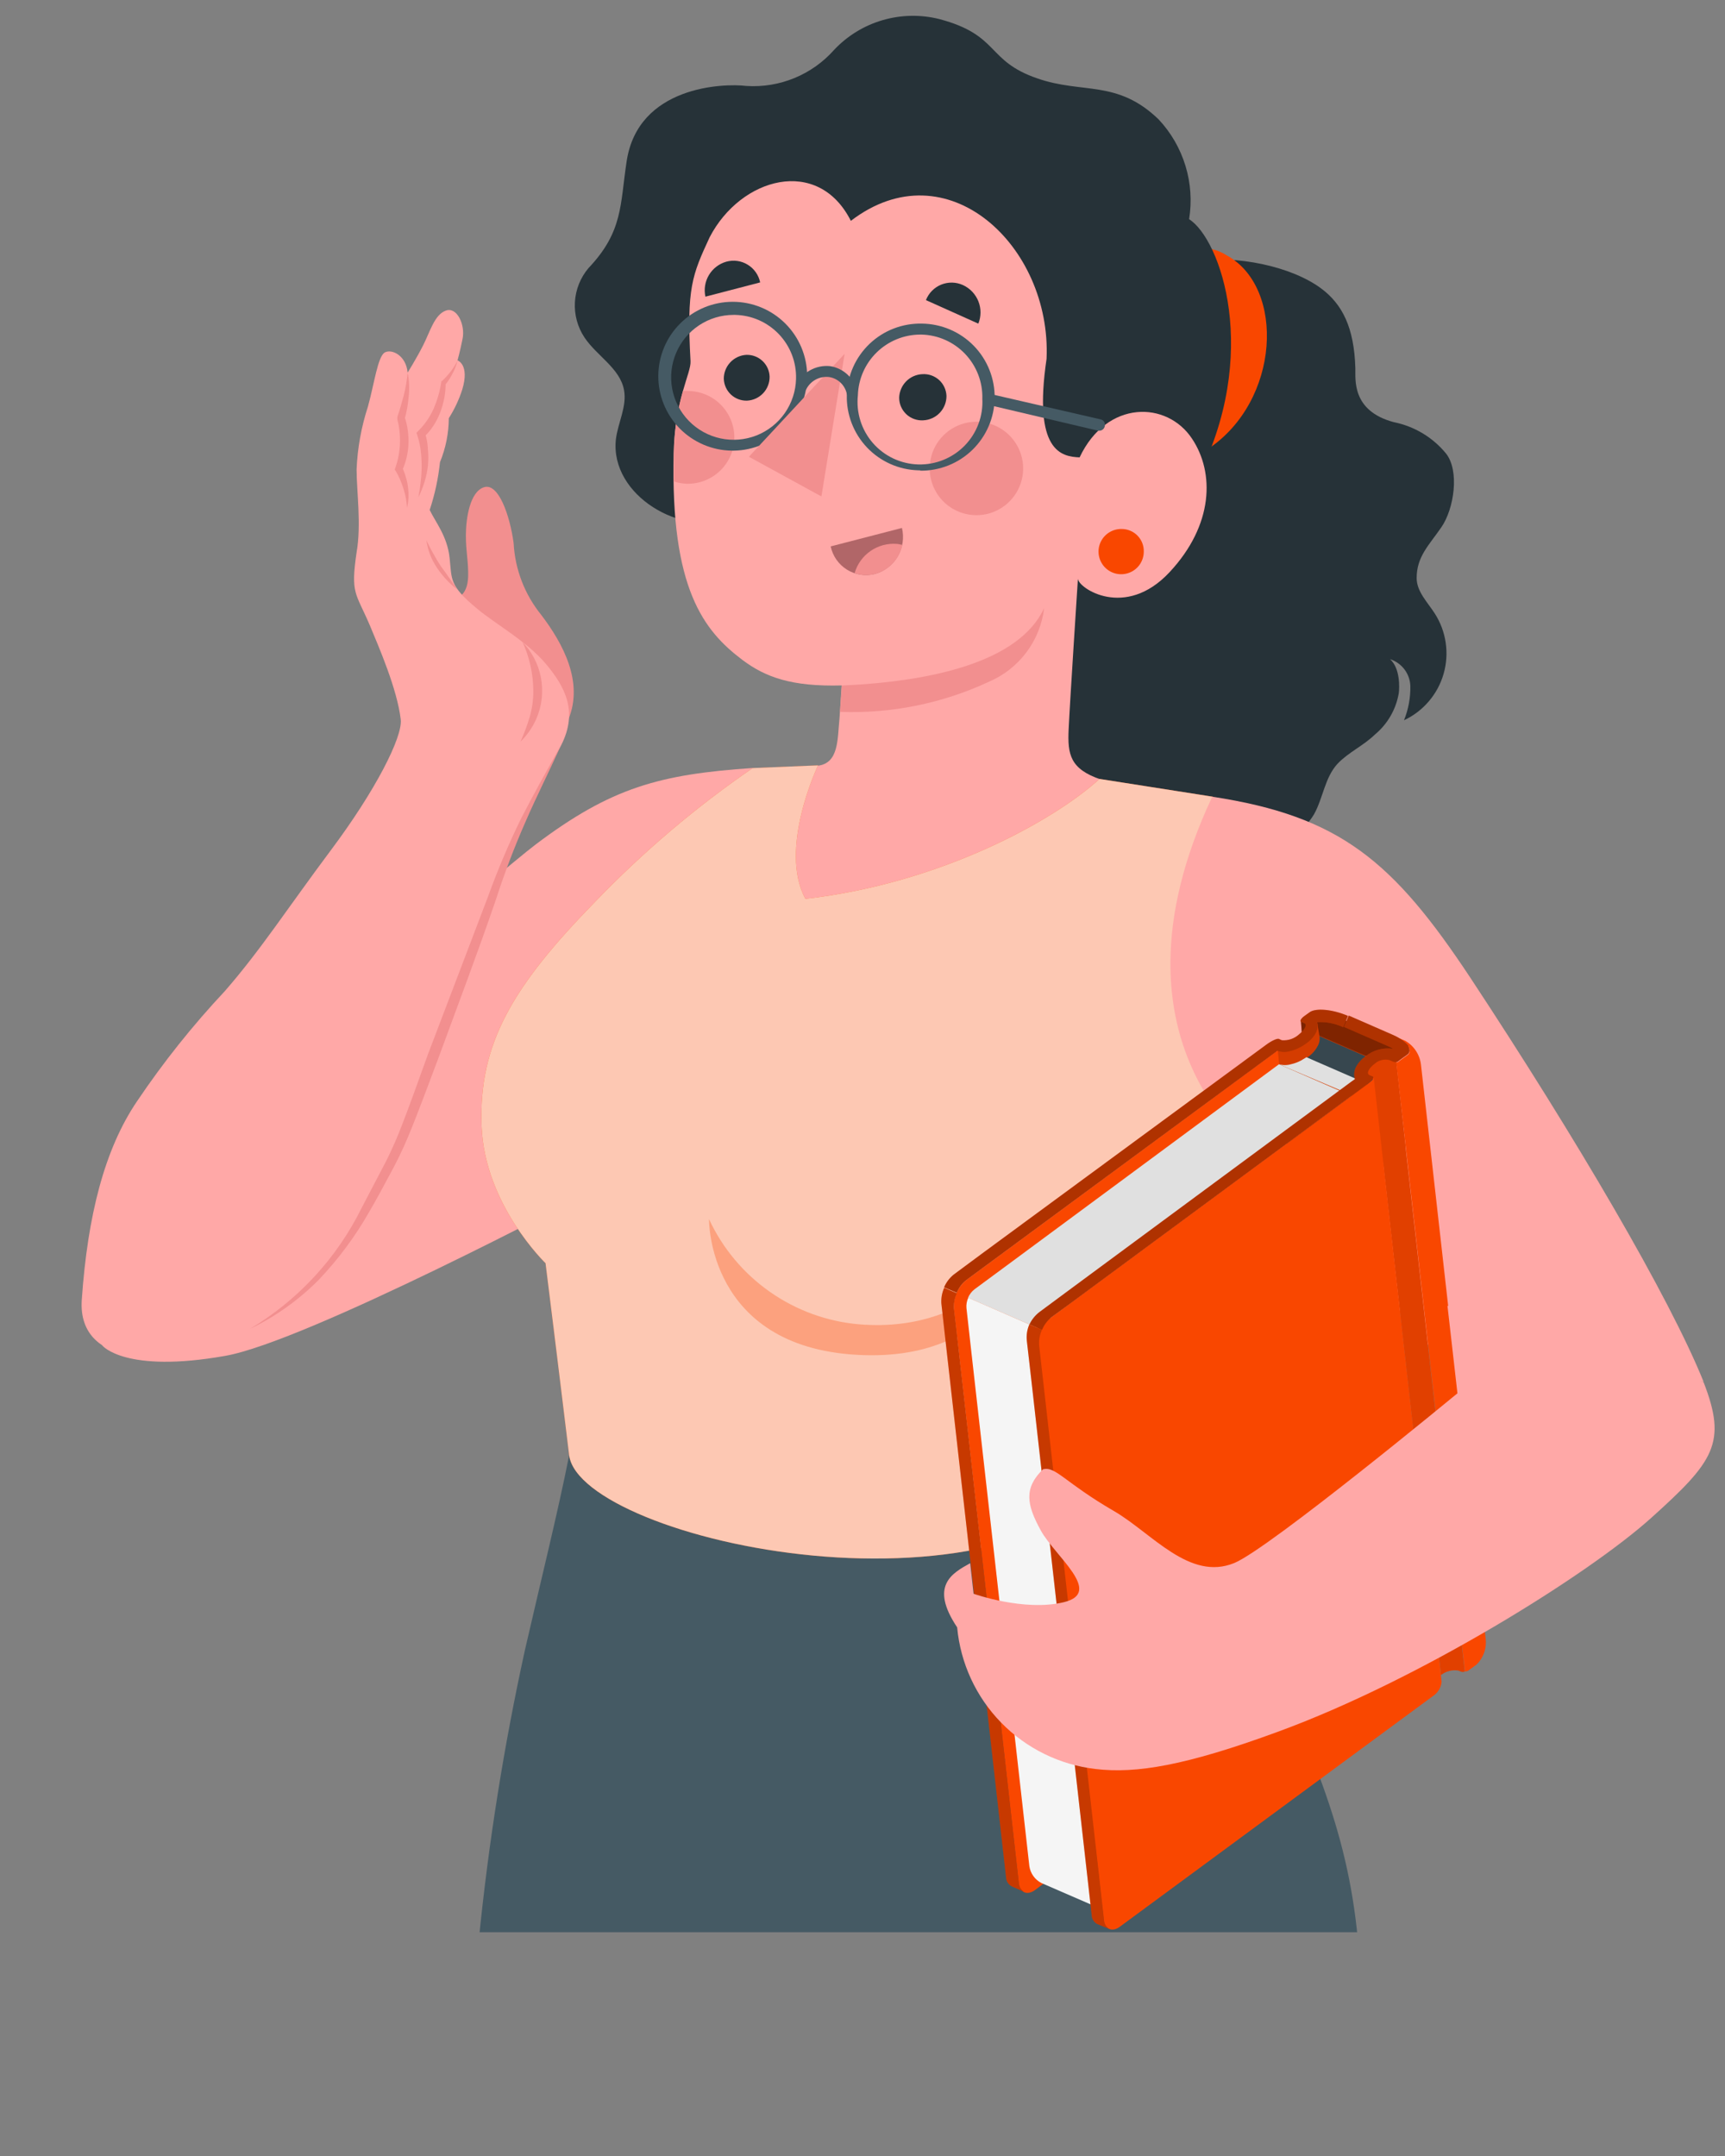 <svg width="72" height="90" viewBox="0 0 72 90" fill="none" xmlns="http://www.w3.org/2000/svg">
<rect x="0" y="0" width="72" height="90" fill="#808080" stroke="none"/>
<g clip-path="url(#clip0_454_42705)">
<path d="M19.977 81.065C20.383 76.965 21.029 72.892 21.913 68.867C22.621 65.784 23.287 63.116 23.754 60.76C28.949 64.211 41.831 64.537 47.766 60.637C48.763 62.19 51.709 66.072 54.042 71.587C56.082 76.409 56.918 79.421 56.823 85.409C56.738 90.887 54.288 106.989 52.063 113.874C46.033 117.217 24.897 116.443 18.914 110.46C18.914 110.46 19.264 86.736 19.977 81.065Z" fill="#455A64"/>
<path d="M60.16 22.011C60.693 21.242 60.929 19.65 60.353 18.928C59.801 18.256 59.033 17.796 58.181 17.624C56.396 17.152 56.585 15.811 56.571 15.372C56.523 13.681 56.032 12.69 55.121 12.024C52.68 10.239 46.149 10.027 46.319 14.385C46.319 15.037 46.56 15.75 46.21 16.274C46.046 16.503 45.835 16.694 45.592 16.836C44.458 17.596 43.231 18.285 42.343 19.31C41.455 20.335 40.879 21.789 41.328 23.088C41.748 24.302 42.966 25.166 43.179 26.431C43.471 28.174 41.72 29.845 42.197 31.545C42.584 32.905 43.675 33.198 44.864 33.373C46.243 33.576 46.711 35.262 48.283 35.172C48.975 35.177 49.663 35.267 50.333 35.441C51.162 35.623 52.02 35.623 52.85 35.441C53.262 35.344 53.651 35.166 53.994 34.917C54.337 34.668 54.627 34.354 54.847 33.991C55.225 33.311 55.296 32.461 55.825 31.885C56.269 31.413 56.906 31.13 57.383 30.667C57.913 30.228 58.269 29.613 58.384 28.934C58.412 28.717 58.45 27.9 58.02 27.517C58.257 27.593 58.464 27.739 58.615 27.935C58.766 28.132 58.853 28.37 58.866 28.617C58.878 29.114 58.788 29.607 58.601 30.067C58.999 29.881 59.352 29.611 59.637 29.277C59.922 28.943 60.133 28.552 60.254 28.13C60.376 27.707 60.406 27.264 60.342 26.83C60.279 26.395 60.123 25.979 59.886 25.61C59.583 25.137 59.13 24.694 59.13 24.131C59.13 23.23 59.645 22.762 60.16 22.011Z" fill="#263238"/>
<path d="M51.213 10.666C53.65 12.007 53.442 16.743 50.41 18.75C47.379 20.757 47.553 8.361 51.213 10.666Z" fill="#F94700"/>
<path d="M31.421 32.059C27.539 32.323 25.514 32.871 22.359 35.251C20.876 36.37 10.455 45.337 10.455 45.337L4.273 56.17C4.273 56.17 5.218 57.341 9.402 56.599C12.806 56 24.409 49.861 24.409 49.861L31.421 32.059Z" fill="#FFA8A7"/>
<path d="M19.266 24.833C19.266 24.833 19.525 24.663 19.54 24.054C19.554 23.445 19.445 23.034 19.445 22.354C19.445 21.674 19.601 20.527 20.205 20.338C20.81 20.149 21.282 21.523 21.438 22.666C21.495 23.768 21.902 24.823 22.599 25.679C23.511 26.883 24.351 28.46 23.738 29.999L19.266 24.833Z" fill="#F28F8F"/>
<path d="M14.884 23.058C15.087 21.901 14.884 20.498 14.884 19.596C14.921 18.705 15.08 17.824 15.356 16.976C15.621 16.031 15.767 14.86 16.069 14.709C16.372 14.558 16.952 14.851 17.014 15.554C17.014 15.554 17.368 14.992 17.661 14.416C17.953 13.84 18.133 13.141 18.605 12.967C19.077 12.792 19.422 13.562 19.309 14.133C19.195 14.704 19.096 15.044 19.096 15.044C19.096 15.044 19.611 15.214 19.295 16.258C19.16 16.68 18.971 17.084 18.733 17.457C18.729 18.088 18.604 18.711 18.364 19.294C18.294 19.972 18.15 20.64 17.935 21.287C18.171 21.792 18.667 22.373 18.766 23.285C18.865 24.196 18.737 24.432 19.913 25.409C20.702 26.066 22.005 26.779 22.789 27.719C23.573 28.658 24.14 29.688 23.427 31.1C22.713 32.511 22.151 33.541 21.495 35.019C20.999 36.133 20.551 37.588 18.563 42.839C17.018 46.914 16.915 47.415 16.112 48.921C14.988 51.022 13.727 53.728 10.445 55.466C7.163 57.203 3.206 57.161 3.414 54.252C3.655 50.763 4.359 47.977 5.718 45.974C6.814 44.345 8.04 42.807 9.383 41.375C10.889 39.647 12.013 37.895 13.831 35.463C15.649 33.031 16.811 30.779 16.726 30.032C16.579 28.767 15.81 27.001 15.432 26.094C14.846 24.725 14.629 24.8 14.884 23.058Z" fill="#FFA8A7"/>
<path d="M23.409 31.113C22.937 32.185 22.399 33.229 21.936 34.301C21.466 35.368 21.052 36.459 20.694 37.568C19.934 39.783 19.103 41.979 18.295 44.179C17.88 45.27 17.483 46.37 17.03 47.461C16.801 48.007 16.543 48.54 16.255 49.057C15.981 49.572 15.703 50.092 15.405 50.597C14.822 51.624 14.114 52.575 13.299 53.43C12.468 54.267 11.5 54.957 10.438 55.47C12.445 54.27 14.064 52.515 15.098 50.417L15.91 48.864C16.186 48.355 16.431 47.832 16.647 47.296C17.077 46.219 17.464 45.105 17.87 43.99L20.368 37.431C20.768 36.325 21.227 35.24 21.742 34.183C22.266 33.158 22.838 32.147 23.409 31.113Z" fill="#F28F8F"/>
<path d="M17.015 15.555C16.986 15.873 16.933 16.189 16.854 16.499C16.774 16.806 16.684 17.113 16.585 17.406V17.448V17.51C16.628 17.672 16.658 17.838 16.675 18.006C16.732 18.517 16.674 19.035 16.505 19.521L16.477 19.602L16.514 19.658C16.584 19.77 16.643 19.887 16.694 20.008C16.748 20.131 16.795 20.257 16.835 20.385C16.878 20.515 16.913 20.648 16.939 20.782C16.963 20.914 16.977 21.056 16.991 21.193C17.056 20.914 17.069 20.626 17.029 20.343C17.013 20.199 16.983 20.056 16.939 19.918C16.9 19.775 16.848 19.636 16.784 19.502V19.644C16.944 19.295 17.034 18.918 17.048 18.534C17.055 18.343 17.046 18.152 17.02 17.963C16.995 17.772 16.951 17.583 16.887 17.401V17.51C16.973 17.201 17.03 16.884 17.057 16.565C17.096 16.228 17.082 15.887 17.015 15.555Z" fill="#F28F8F"/>
<path d="M19.097 15.047C19.016 15.214 18.918 15.372 18.804 15.519C18.694 15.658 18.574 15.789 18.445 15.911H18.417V15.963C18.359 16.339 18.252 16.705 18.101 17.054C17.949 17.402 17.733 17.717 17.463 17.984L17.383 18.069L17.421 18.178C17.485 18.376 17.531 18.58 17.558 18.787C17.584 19.002 17.598 19.218 17.6 19.434C17.599 19.653 17.587 19.872 17.562 20.09C17.54 20.314 17.507 20.536 17.463 20.756C17.565 20.552 17.65 20.34 17.718 20.123C17.787 19.903 17.834 19.677 17.86 19.448C17.883 19.217 17.883 18.985 17.86 18.754C17.851 18.514 17.808 18.277 17.732 18.05L17.69 18.244C17.844 18.105 17.979 17.946 18.091 17.771C18.206 17.597 18.301 17.41 18.375 17.214C18.448 17.021 18.504 16.822 18.544 16.619C18.582 16.417 18.601 16.211 18.601 16.006L18.568 16.081C18.69 15.937 18.795 15.778 18.88 15.609C18.979 15.433 19.052 15.244 19.097 15.047Z" fill="#F28F8F"/>
<path d="M17.797 22.555C17.854 22.964 18.004 23.355 18.236 23.697C18.463 24.039 18.744 24.342 19.067 24.595C18.963 24.415 18.84 24.255 18.727 24.089C18.614 23.924 18.496 23.764 18.387 23.617C18.169 23.275 17.972 22.92 17.797 22.555Z" fill="#F28F8F"/>
<path d="M21.788 26.75C22.097 27.409 22.259 28.128 22.26 28.856C22.261 29.214 22.212 29.57 22.114 29.914C22.007 30.27 21.878 30.618 21.727 30.957C22.003 30.687 22.226 30.367 22.383 30.013C22.62 29.471 22.688 28.87 22.578 28.288C22.467 27.707 22.184 27.172 21.764 26.755L21.788 26.75Z" fill="#F28F8F"/>
<path d="M26.154 6.743C26.626 3.583 30.201 3.47 31.15 3.588C31.837 3.633 32.526 3.52 33.163 3.257C33.8 2.994 34.368 2.589 34.824 2.072C35.376 1.489 36.073 1.064 36.844 0.84C37.615 0.616 38.432 0.601 39.211 0.797C41.746 1.473 41.151 2.535 43.295 3.272C45.184 3.933 46.629 3.31 48.362 4.986C48.878 5.537 49.26 6.199 49.48 6.921C49.701 7.643 49.753 8.406 49.632 9.151C50.936 9.968 52.659 14.789 49.939 20.054C48.546 22.76 46.879 24.016 44.797 26.25H42.799C42.157 24.545 40.438 24.833 38.894 24.455C37.903 23.983 37.345 22.883 36.354 22.429C35.362 21.976 34.158 22.302 33.072 22.104C32.222 21.948 31.372 21.438 30.489 21.631C28.473 22.434 25.465 20.687 25.705 18.354C25.786 17.651 26.177 16.971 26.045 16.276C25.875 15.37 24.912 14.86 24.397 14.09C24.107 13.654 23.966 13.136 23.996 12.613C24.026 12.09 24.225 11.591 24.563 11.191C26.012 9.666 25.88 8.537 26.154 6.743Z" fill="#263238"/>
<path d="M33.086 32.084C33.086 32.084 33.422 32.05 34.13 31.965C35.022 31.862 34.952 30.846 35.041 29.977L35.131 28.613C33.039 28.669 31.944 28.268 30.985 27.546C29.375 26.332 27.982 24.575 28.119 18.928C28.171 16.647 28.851 15.584 28.822 15.075C28.652 12.019 28.893 11.476 29.62 9.904C30.919 7.401 34.149 6.509 35.514 9.219C39.518 6.15 43.891 10.267 43.683 14.975C43.111 18.857 44.306 19.06 45.062 19.093C46.2 16.68 48.712 16.732 49.755 18.314C50.7 19.73 50.657 21.917 48.811 23.891C46.965 25.864 45.01 24.552 44.991 24.16C44.991 24.16 44.651 29.397 44.604 30.445C44.556 31.493 44.66 32.102 45.954 32.542L47.815 33.174C47.815 33.174 47.711 33.307 47.508 33.529C47.035 34.072 45.992 35.266 44.24 37.306C39.801 38.931 34.498 41.197 31.358 43.034C30.565 40.793 29.912 38.505 29.403 36.182C30.476 34.685 31.712 33.31 33.086 32.084Z" fill="#FFA8A7"/>
<path d="M47.74 23.027C47.74 23.215 47.684 23.398 47.58 23.554C47.475 23.71 47.326 23.831 47.152 23.901C46.978 23.972 46.787 23.989 46.603 23.951C46.419 23.913 46.251 23.82 46.12 23.686C45.989 23.551 45.901 23.381 45.867 23.196C45.833 23.011 45.855 22.821 45.93 22.649C46.005 22.477 46.13 22.331 46.289 22.23C46.447 22.129 46.632 22.078 46.82 22.082C46.943 22.082 47.064 22.107 47.178 22.155C47.291 22.202 47.393 22.272 47.479 22.36C47.565 22.448 47.632 22.553 47.677 22.667C47.722 22.782 47.744 22.904 47.74 23.027Z" fill="#F94700"/>
<path d="M42.705 19.604C42.695 19.99 42.571 20.365 42.348 20.68C42.126 20.996 41.814 21.238 41.454 21.377C41.093 21.515 40.699 21.543 40.323 21.457C39.946 21.372 39.603 21.176 39.338 20.896C39.072 20.615 38.897 20.262 38.832 19.881C38.768 19.5 38.818 19.109 38.976 18.756C39.134 18.404 39.394 18.107 39.721 17.902C40.049 17.697 40.43 17.594 40.816 17.606C41.331 17.622 41.818 17.841 42.172 18.216C42.526 18.59 42.717 19.089 42.705 19.604Z" fill="#F28F8F"/>
<path d="M30.651 18.319C30.665 17.804 30.474 17.304 30.12 16.93C29.766 16.555 29.278 16.337 28.762 16.322C28.678 16.315 28.592 16.315 28.508 16.322C28.266 17.164 28.138 18.034 28.125 18.91C28.125 19.325 28.125 19.717 28.125 20.095C28.299 20.155 28.48 20.188 28.663 20.194C29.175 20.206 29.67 20.015 30.042 19.665C30.414 19.314 30.633 18.83 30.651 18.319Z" fill="#F28F8F"/>
<path d="M37.647 22.039L34.672 22.809C34.714 23.007 34.795 23.195 34.911 23.362C35.027 23.528 35.175 23.669 35.347 23.777C35.519 23.885 35.711 23.956 35.912 23.988C36.112 24.02 36.317 24.01 36.514 23.961C36.915 23.85 37.257 23.588 37.469 23.229C37.68 22.87 37.744 22.444 37.647 22.039Z" fill="#B16668"/>
<path d="M37.433 22.704C37.044 22.674 36.657 22.778 36.336 23C36.015 23.222 35.78 23.548 35.672 23.923C35.945 24.021 36.241 24.034 36.522 23.96C36.806 23.884 37.063 23.73 37.264 23.516C37.465 23.302 37.602 23.035 37.66 22.747C37.586 22.726 37.51 22.712 37.433 22.704Z" fill="#F28F8F"/>
<path d="M29.443 12.384L31.728 11.789C31.697 11.637 31.635 11.492 31.545 11.365C31.456 11.237 31.341 11.13 31.208 11.049C31.075 10.967 30.927 10.915 30.773 10.893C30.619 10.872 30.462 10.883 30.312 10.925C30.009 11.012 29.75 11.212 29.589 11.483C29.428 11.754 29.375 12.076 29.443 12.384Z" fill="#263238"/>
<path d="M40.835 13.51L38.648 12.528C38.705 12.382 38.791 12.25 38.9 12.139C39.01 12.028 39.141 11.94 39.285 11.881C39.43 11.823 39.585 11.794 39.741 11.797C39.897 11.8 40.05 11.835 40.193 11.9C40.486 12.034 40.716 12.277 40.836 12.576C40.956 12.876 40.955 13.21 40.835 13.51Z" fill="#263238"/>
<path d="M32.123 15.724C32.126 15.981 32.029 16.229 31.853 16.415C31.677 16.602 31.435 16.713 31.179 16.725C30.93 16.732 30.689 16.64 30.507 16.469C30.326 16.298 30.22 16.063 30.211 15.814C30.209 15.558 30.307 15.31 30.483 15.124C30.658 14.938 30.899 14.826 31.155 14.813C31.404 14.806 31.646 14.899 31.827 15.069C32.008 15.24 32.115 15.475 32.123 15.724Z" fill="#263238"/>
<path d="M39.505 16.526C39.507 16.788 39.407 17.041 39.226 17.231C39.046 17.421 38.799 17.534 38.537 17.546C38.408 17.554 38.279 17.536 38.157 17.492C38.035 17.449 37.923 17.381 37.829 17.292C37.735 17.203 37.66 17.096 37.608 16.978C37.557 16.859 37.531 16.731 37.531 16.601C37.538 16.346 37.642 16.102 37.822 15.919C38.001 15.737 38.243 15.63 38.499 15.619C38.625 15.611 38.752 15.628 38.871 15.669C38.99 15.711 39.1 15.776 39.194 15.86C39.288 15.945 39.363 16.047 39.417 16.162C39.47 16.276 39.5 16.4 39.505 16.526Z" fill="#263238"/>
<path d="M35.138 28.617C38.916 28.451 42.542 27.625 43.581 25.387C43.501 26.057 43.245 26.694 42.839 27.234C42.434 27.773 41.893 28.197 41.272 28.461C39.331 29.365 37.203 29.795 35.062 29.717L35.138 28.617Z" fill="#F28F8F"/>
<path d="M30.624 18.812H30.544C29.723 18.801 28.94 18.466 28.365 17.881C27.791 17.295 27.471 16.505 27.477 15.685C27.482 14.864 27.812 14.079 28.394 13.501C28.976 12.922 29.763 12.598 30.584 12.598C31.404 12.598 32.192 12.922 32.774 13.501C33.356 14.079 33.685 14.864 33.691 15.685C33.696 16.505 33.377 17.295 32.802 17.881C32.227 18.466 31.444 18.801 30.624 18.812ZM30.624 13.145C30.111 13.144 29.609 13.295 29.181 13.578C28.753 13.861 28.418 14.265 28.219 14.737C28.019 15.21 27.963 15.731 28.058 16.235C28.154 16.739 28.395 17.204 28.754 17.572C29.112 17.939 29.571 18.192 30.072 18.3C30.574 18.408 31.096 18.365 31.574 18.178C32.051 17.99 32.463 17.665 32.757 17.245C33.05 16.824 33.214 16.326 33.226 15.813C33.235 15.47 33.177 15.129 33.054 14.809C32.931 14.489 32.745 14.197 32.509 13.949C32.272 13.701 31.989 13.502 31.675 13.364C31.361 13.226 31.023 13.152 30.68 13.145H30.624Z" fill="#455A64"/>
<path d="M31.258 19.067L34.285 20.724L35.253 14.77L31.258 19.067Z" fill="#F28F8F"/>
<path d="M38.409 19.633H38.329C37.517 19.611 36.748 19.268 36.188 18.68C35.629 18.091 35.326 17.305 35.345 16.493C35.366 15.681 35.708 14.911 36.297 14.351C36.886 13.791 37.673 13.489 38.485 13.509C39.299 13.519 40.076 13.852 40.644 14.434C41.213 15.017 41.526 15.802 41.516 16.616C41.506 17.43 41.173 18.207 40.591 18.775C40.008 19.344 39.223 19.658 38.409 19.648V19.633ZM38.409 13.967C37.731 13.969 37.081 14.235 36.595 14.708C36.109 15.181 35.827 15.825 35.807 16.503C35.769 16.861 35.805 17.223 35.913 17.566C36.022 17.91 36.2 18.227 36.437 18.498C36.674 18.769 36.965 18.988 37.29 19.141C37.616 19.294 37.97 19.378 38.33 19.388C38.69 19.397 39.048 19.332 39.382 19.196C39.715 19.06 40.017 18.857 40.268 18.599C40.519 18.341 40.714 18.033 40.84 17.696C40.966 17.359 41.021 16.999 41.002 16.64C41.02 15.949 40.762 15.28 40.287 14.778C39.812 14.277 39.157 13.985 38.466 13.967H38.409Z" fill="#455A64"/>
<path d="M35.352 16.479C35.321 16.292 35.231 16.119 35.097 15.986C34.962 15.853 34.788 15.766 34.601 15.738C34.402 15.715 34.2 15.757 34.026 15.856C33.852 15.955 33.715 16.107 33.633 16.29L33.227 16.078C33.353 15.816 33.557 15.6 33.81 15.458C34.063 15.316 34.354 15.255 34.643 15.284C34.924 15.326 35.185 15.455 35.39 15.652C35.595 15.849 35.733 16.105 35.786 16.385L35.352 16.479Z" fill="#455A64"/>
<path d="M45.892 17.98H45.84L41.184 16.884C41.155 16.878 41.127 16.865 41.103 16.848C41.078 16.831 41.058 16.808 41.042 16.783C41.026 16.758 41.016 16.729 41.011 16.7C41.006 16.67 41.007 16.64 41.014 16.61C41.021 16.581 41.033 16.552 41.051 16.527C41.069 16.503 41.091 16.481 41.117 16.465C41.143 16.449 41.172 16.438 41.202 16.433C41.232 16.428 41.263 16.429 41.293 16.436L45.944 17.508C45.973 17.514 46.001 17.527 46.025 17.544C46.05 17.562 46.07 17.584 46.086 17.609C46.102 17.635 46.113 17.663 46.117 17.693C46.122 17.722 46.121 17.752 46.114 17.782C46.106 17.835 46.08 17.885 46.039 17.921C45.998 17.957 45.946 17.978 45.892 17.98Z" fill="#455A64"/>
<path d="M34.146 31.949C34.146 31.949 32.479 35.425 33.617 37.521C39.231 36.884 43.968 34.273 45.894 32.516L50.617 33.257C50.617 33.257 53.7 39.151 52.742 44.161C51.783 49.171 47.769 60.636 47.769 60.636C42.428 68.399 24.244 64.3 23.757 60.759C23.757 60.759 23.224 56.358 22.77 52.731C22.77 52.731 20.225 50.285 20.102 47.013C19.97 43.575 21.387 41.176 24.848 37.635C26.844 35.56 29.044 33.693 31.416 32.062L34.146 31.949Z" fill="#F94700"/>
<path opacity="0.7" d="M34.146 31.949C34.146 31.949 32.479 35.425 33.617 37.521C39.231 36.884 43.968 34.273 45.894 32.516L50.617 33.257C50.617 33.257 53.7 39.151 52.742 44.161C51.783 49.171 47.769 60.636 47.769 60.636C42.428 68.399 24.244 64.3 23.757 60.759C23.757 60.759 23.224 56.358 22.77 52.731C22.77 52.731 20.225 50.285 20.102 47.013C19.97 43.575 21.387 41.176 24.848 37.635C26.844 35.56 29.044 33.693 31.416 32.062L34.146 31.949Z" fill="white"/>
<path opacity="0.3" d="M42.906 51.835C42.906 51.835 40.899 55.703 35.851 55.282C34.514 55.165 33.231 54.697 32.133 53.926C31.034 53.155 30.158 52.108 29.594 50.891C29.594 50.891 29.509 56.212 35.785 56.557C42.06 56.902 42.906 51.835 42.906 51.835Z" fill="#F94700"/>
<path d="M50.598 33.258C55.934 34.07 58.154 35.954 61.37 40.813C65.761 47.471 69.68 54.139 71.106 57.681L60.831 57.529L52.874 48.449C52.874 48.449 45.617 43.864 50.598 33.258Z" fill="#FFA8A7"/>
<path d="M54.297 42.602L54.353 43.319L54.712 42.847C54.672 42.773 54.611 42.71 54.538 42.667C54.465 42.624 54.382 42.601 54.297 42.602Z" fill="#F94700"/>
<path opacity="0.5" d="M54.297 42.602L54.353 43.319L54.712 42.847C54.672 42.773 54.611 42.71 54.538 42.667C54.465 42.624 54.382 42.601 54.297 42.602Z" fill="black"/>
<path d="M39.815 54.617C39.801 54.393 39.841 54.17 39.931 53.964C40.02 53.759 40.157 53.578 40.33 53.436L53.774 43.52L56.395 68.301L56.461 68.882L43.201 78.898C42.87 79.138 42.563 79.006 42.521 78.6L39.815 54.617Z" fill="#F94700"/>
<path d="M56.273 55.868L55.626 50.092L58.663 47.854L58.19 43.491L55.862 42.476C55.56 42.343 54.974 42.476 54.993 42.65C54.838 42.856 54.661 43.045 54.465 43.212C54.117 43.475 53.737 43.694 53.336 43.864L54.649 57.086L56.273 55.868Z" fill="#F94700"/>
<path opacity="0.15" d="M56.273 55.868L55.626 50.092L58.663 47.854L58.19 43.491L55.862 42.476C55.56 42.343 54.974 42.476 54.993 42.65C54.838 42.856 54.661 43.045 54.465 43.212C54.117 43.475 53.737 43.694 53.336 43.864L54.649 57.086L56.273 55.868Z" fill="black"/>
<path d="M57.058 45.266L54.531 44.165L54.574 44.137C54.753 44.018 54.899 43.855 54.999 43.665C55.07 43.54 55.097 43.395 55.074 43.254L58.049 44.553L57.058 45.266Z" fill="#37474F"/>
<path d="M53.383 44.426C53.546 44.473 53.72 44.473 53.883 44.426C53.972 44.406 54.059 44.379 54.143 44.345L54.219 44.312L54.313 44.265L54.384 44.222L54.53 44.133L57.042 45.228L56.386 45.701L53.383 44.426Z" fill="#E0E0E0"/>
<path opacity="0.4" d="M55.838 42.46C55.536 42.328 54.95 42.46 54.969 42.635L55.068 43.234L56.986 44.07L57.991 43.952L58.194 43.74L58.166 43.475L55.838 42.46Z" fill="black"/>
<path d="M43.287 55.428L40.406 54.172C40.464 54.035 40.554 53.915 40.671 53.823L42.149 52.732L53.383 44.426L56.4 45.743L43.287 55.428Z" fill="#E0E0E0"/>
<path d="M45.642 79.549L43.465 78.604C43.333 78.536 43.218 78.436 43.131 78.315C43.044 78.194 42.987 78.053 42.965 77.905L40.542 56.424L40.339 54.606C40.326 54.457 40.352 54.308 40.415 54.172L42.965 55.286L45.642 79.549Z" fill="#F5F5F5"/>
<path d="M60.145 69.923L57.335 45.065L57.071 44.947C56.925 44.881 56.958 44.655 57.217 44.475C57.319 44.374 57.445 44.302 57.584 44.265C57.722 44.229 57.868 44.229 58.006 44.267L58.27 44.352L61.127 69.682V69.786C61.082 69.797 61.035 69.797 60.99 69.786L60.868 69.734C60.741 69.715 60.611 69.721 60.487 69.754C60.363 69.786 60.246 69.844 60.145 69.923Z" fill="#F94700"/>
<path opacity="0.1" d="M60.145 69.923L57.335 45.065L57.071 44.947C56.925 44.881 56.958 44.655 57.217 44.475C57.319 44.374 57.445 44.302 57.584 44.265C57.722 44.229 57.868 44.229 58.006 44.267L58.27 44.352L61.127 69.682V69.786C61.082 69.797 61.035 69.797 60.99 69.786L60.868 69.734C60.741 69.715 60.611 69.721 60.487 69.754C60.363 69.786 60.246 69.844 60.145 69.923Z" fill="black"/>
<path d="M43.913 54.988L57.059 45.279C57.22 45.151 57.352 45.033 57.347 44.953V45.062L60.143 69.924L60.171 70.216C60.158 70.335 60.118 70.449 60.055 70.55C59.992 70.651 59.908 70.737 59.808 70.802L46.746 80.426C46.416 80.671 46.109 80.534 46.066 80.128L43.361 56.168C43.351 55.941 43.397 55.716 43.493 55.511C43.589 55.305 43.733 55.126 43.913 54.988Z" fill="#F94700"/>
<path d="M61.132 69.77V69.666L58.275 44.336C58.3 44.342 58.325 44.342 58.35 44.336L58.416 44.285L58.563 44.176L58.747 44.044C58.785 44.018 58.814 43.98 58.828 43.937C58.843 43.893 58.842 43.846 58.827 43.803C58.829 43.794 58.829 43.784 58.827 43.775C58.812 43.739 58.793 43.706 58.771 43.675C58.743 43.637 58.711 43.603 58.676 43.572L58.563 43.472L58.421 43.378L58.336 43.326L58.261 43.283L58.086 43.203L58.657 43.449C58.835 43.552 58.986 43.695 59.099 43.866C59.212 44.037 59.284 44.232 59.309 44.436L62.01 68.4C62.034 68.599 62.013 68.8 61.946 68.988C61.88 69.177 61.771 69.347 61.627 69.487L61.382 69.666L61.278 69.742C61.233 69.766 61.182 69.776 61.132 69.77Z" fill="#F94700"/>
<path d="M40.332 53.435L41.144 52.836L53.318 43.864C53.478 43.924 53.653 43.932 53.818 43.887C54.069 43.828 54.305 43.719 54.512 43.566C54.691 43.446 54.837 43.284 54.937 43.094C54.996 42.96 55.009 42.811 54.975 42.669C55.351 42.647 55.726 42.72 56.066 42.881L56.264 42.409C55.636 42.135 54.914 42.064 54.659 42.258L54.423 42.428C54.295 42.527 54.243 42.626 54.314 42.655L54.437 42.711C54.574 42.768 54.475 42.976 54.215 43.184C54.119 43.27 54.006 43.337 53.883 43.378C53.761 43.419 53.631 43.435 53.502 43.424L53.379 43.368C53.308 43.339 53.072 43.448 52.855 43.608L41.078 52.264L39.803 53.209C39.63 53.35 39.494 53.532 39.406 53.737L39.935 53.964C40.019 53.757 40.156 53.574 40.332 53.435Z" fill="#F94700"/>
<path opacity="0.3" d="M40.332 53.435L41.144 52.836L53.318 43.864C53.478 43.924 53.653 43.932 53.818 43.887C54.069 43.828 54.305 43.719 54.512 43.566C54.691 43.446 54.837 43.284 54.937 43.094C54.996 42.96 55.009 42.811 54.975 42.669C55.351 42.647 55.726 42.72 56.066 42.881L56.264 42.409C55.636 42.135 54.914 42.064 54.659 42.258L54.423 42.428C54.295 42.527 54.243 42.626 54.314 42.655L54.437 42.711C54.574 42.768 54.475 42.976 54.215 43.184C54.119 43.27 54.006 43.337 53.883 43.378C53.761 43.419 53.631 43.435 53.502 43.424L53.379 43.368C53.308 43.339 53.072 43.448 52.855 43.608L41.078 52.264L39.803 53.209C39.63 53.35 39.494 53.532 39.406 53.737L39.935 53.964C40.019 53.757 40.156 53.574 40.332 53.435Z" fill="black"/>
<path d="M43.885 54.988L44.697 54.394L54.047 47.49L57.031 45.285C57.248 45.129 57.367 44.977 57.305 44.94L57.168 44.883C57.022 44.817 57.111 44.614 57.371 44.411C57.454 44.335 57.554 44.281 57.663 44.253C57.772 44.225 57.886 44.224 57.995 44.25L58.141 44.316C58.173 44.331 58.208 44.338 58.242 44.338C58.277 44.338 58.312 44.331 58.344 44.316L58.41 44.264L58.556 44.156L58.741 44.024C58.779 43.998 58.807 43.961 58.822 43.917C58.836 43.873 58.836 43.826 58.821 43.783C58.823 43.773 58.823 43.764 58.821 43.755C58.811 43.731 58.798 43.709 58.783 43.688C58.784 43.677 58.784 43.666 58.783 43.655C58.755 43.617 58.724 43.583 58.689 43.551L58.575 43.452L58.434 43.358L58.349 43.306L58.273 43.263L58.099 43.183L56.295 42.395L56.096 42.867L57.9 43.655L58.042 43.721L58.15 43.783C57.946 43.75 57.737 43.761 57.538 43.815C57.338 43.87 57.152 43.967 56.993 44.099C56.818 44.218 56.676 44.381 56.583 44.571C56.515 44.72 56.505 44.888 56.554 45.044L56.512 45.077L56.431 45.133L44.659 53.827L43.384 54.771C43.207 54.908 43.065 55.084 42.969 55.286L43.493 55.517C43.577 55.311 43.712 55.129 43.885 54.988Z" fill="#F94700"/>
<path opacity="0.3" d="M43.885 54.988L44.697 54.394L54.047 47.49L57.031 45.285C57.248 45.129 57.367 44.977 57.305 44.94L57.168 44.883C57.022 44.817 57.111 44.614 57.371 44.411C57.454 44.335 57.554 44.281 57.663 44.253C57.772 44.225 57.886 44.224 57.995 44.25L58.141 44.316C58.173 44.331 58.208 44.338 58.242 44.338C58.277 44.338 58.312 44.331 58.344 44.316L58.41 44.264L58.556 44.156L58.741 44.024C58.779 43.998 58.807 43.961 58.822 43.917C58.836 43.873 58.836 43.826 58.821 43.783C58.823 43.773 58.823 43.764 58.821 43.755C58.811 43.731 58.798 43.709 58.783 43.688C58.784 43.677 58.784 43.666 58.783 43.655C58.755 43.617 58.724 43.583 58.689 43.551L58.575 43.452L58.434 43.358L58.349 43.306L58.273 43.263L58.099 43.183L56.295 42.395L56.096 42.867L57.9 43.655L58.042 43.721L58.15 43.783C57.946 43.75 57.737 43.761 57.538 43.815C57.338 43.87 57.152 43.967 56.993 44.099C56.818 44.218 56.676 44.381 56.583 44.571C56.515 44.72 56.505 44.888 56.554 45.044L56.512 45.077L56.431 45.133L44.659 53.827L43.384 54.771C43.207 54.908 43.065 55.084 42.969 55.286L43.493 55.517C43.577 55.311 43.712 55.129 43.885 54.988Z" fill="black"/>
<path d="M46.316 80.529L45.796 80.316C45.727 80.279 45.67 80.224 45.629 80.156C45.588 80.089 45.566 80.012 45.565 79.934L43.039 57.541L42.859 55.969C42.834 55.737 42.87 55.503 42.963 55.289L43.487 55.52C43.395 55.725 43.356 55.949 43.374 56.172L43.487 57.173L46.08 80.132C46.079 80.214 46.1 80.294 46.142 80.364C46.184 80.434 46.244 80.491 46.316 80.529Z" fill="#F94700"/>
<path opacity="0.2" d="M46.316 80.529L45.796 80.316C45.727 80.279 45.67 80.224 45.629 80.156C45.588 80.089 45.566 80.012 45.565 79.934L43.039 57.541L42.859 55.969C42.834 55.737 42.87 55.503 42.963 55.289L43.487 55.52C43.395 55.725 43.356 55.949 43.374 56.172L43.487 57.173L46.08 80.132C46.079 80.214 46.1 80.294 46.142 80.364C46.184 80.434 46.244 80.491 46.316 80.529Z" fill="black"/>
<path d="M42.762 78.979L42.229 78.743C42.159 78.706 42.101 78.652 42.059 78.586C42.018 78.519 41.995 78.443 41.992 78.365L39.466 55.977L39.291 54.405C39.278 54.183 39.319 53.961 39.41 53.758L39.938 53.984C39.843 54.19 39.803 54.416 39.82 54.641L39.934 55.637L42.526 78.596C42.528 78.675 42.551 78.752 42.592 78.82C42.634 78.887 42.692 78.942 42.762 78.979Z" fill="#F94700"/>
<path opacity="0.2" d="M42.762 78.979L42.229 78.743C42.159 78.706 42.101 78.652 42.059 78.586C42.018 78.519 41.995 78.443 41.992 78.365L39.466 55.977L39.291 54.405C39.278 54.183 39.319 53.961 39.41 53.758L39.938 53.984C39.843 54.19 39.803 54.416 39.82 54.641L39.934 55.637L42.526 78.596C42.528 78.675 42.551 78.752 42.592 78.82C42.634 78.887 42.692 78.942 42.762 78.979Z" fill="black"/>
<path d="M71.107 57.7C72.094 60.236 71.542 61.005 68.916 63.367C66.291 65.728 59.269 70.119 53.347 72.287C49.499 73.703 47.416 74.048 45.726 73.845C44.231 73.671 42.842 72.989 41.79 71.913C40.739 70.837 40.089 69.431 39.951 67.933C38.794 66.2 39.724 65.68 40.494 65.255L40.636 66.53C40.636 66.53 42.761 67.286 44.413 66.88C46.066 66.474 44.031 64.963 43.441 63.886C42.85 62.809 42.727 62.125 43.53 61.336C44.059 61.19 44.427 61.879 46.505 63.083C48.078 63.999 49.65 66.016 51.52 65.246C52.984 64.641 60.832 58.163 60.832 58.163L60.416 54.508L71.107 57.7Z" fill="#FFA8A7"/>
</g>
<defs>
<clipPath id="clip0_454_42705">
<rect width="68.223" height="80" fill="white" transform="translate(3.414 0.66)"/>
</clipPath>
</defs>
</svg>
